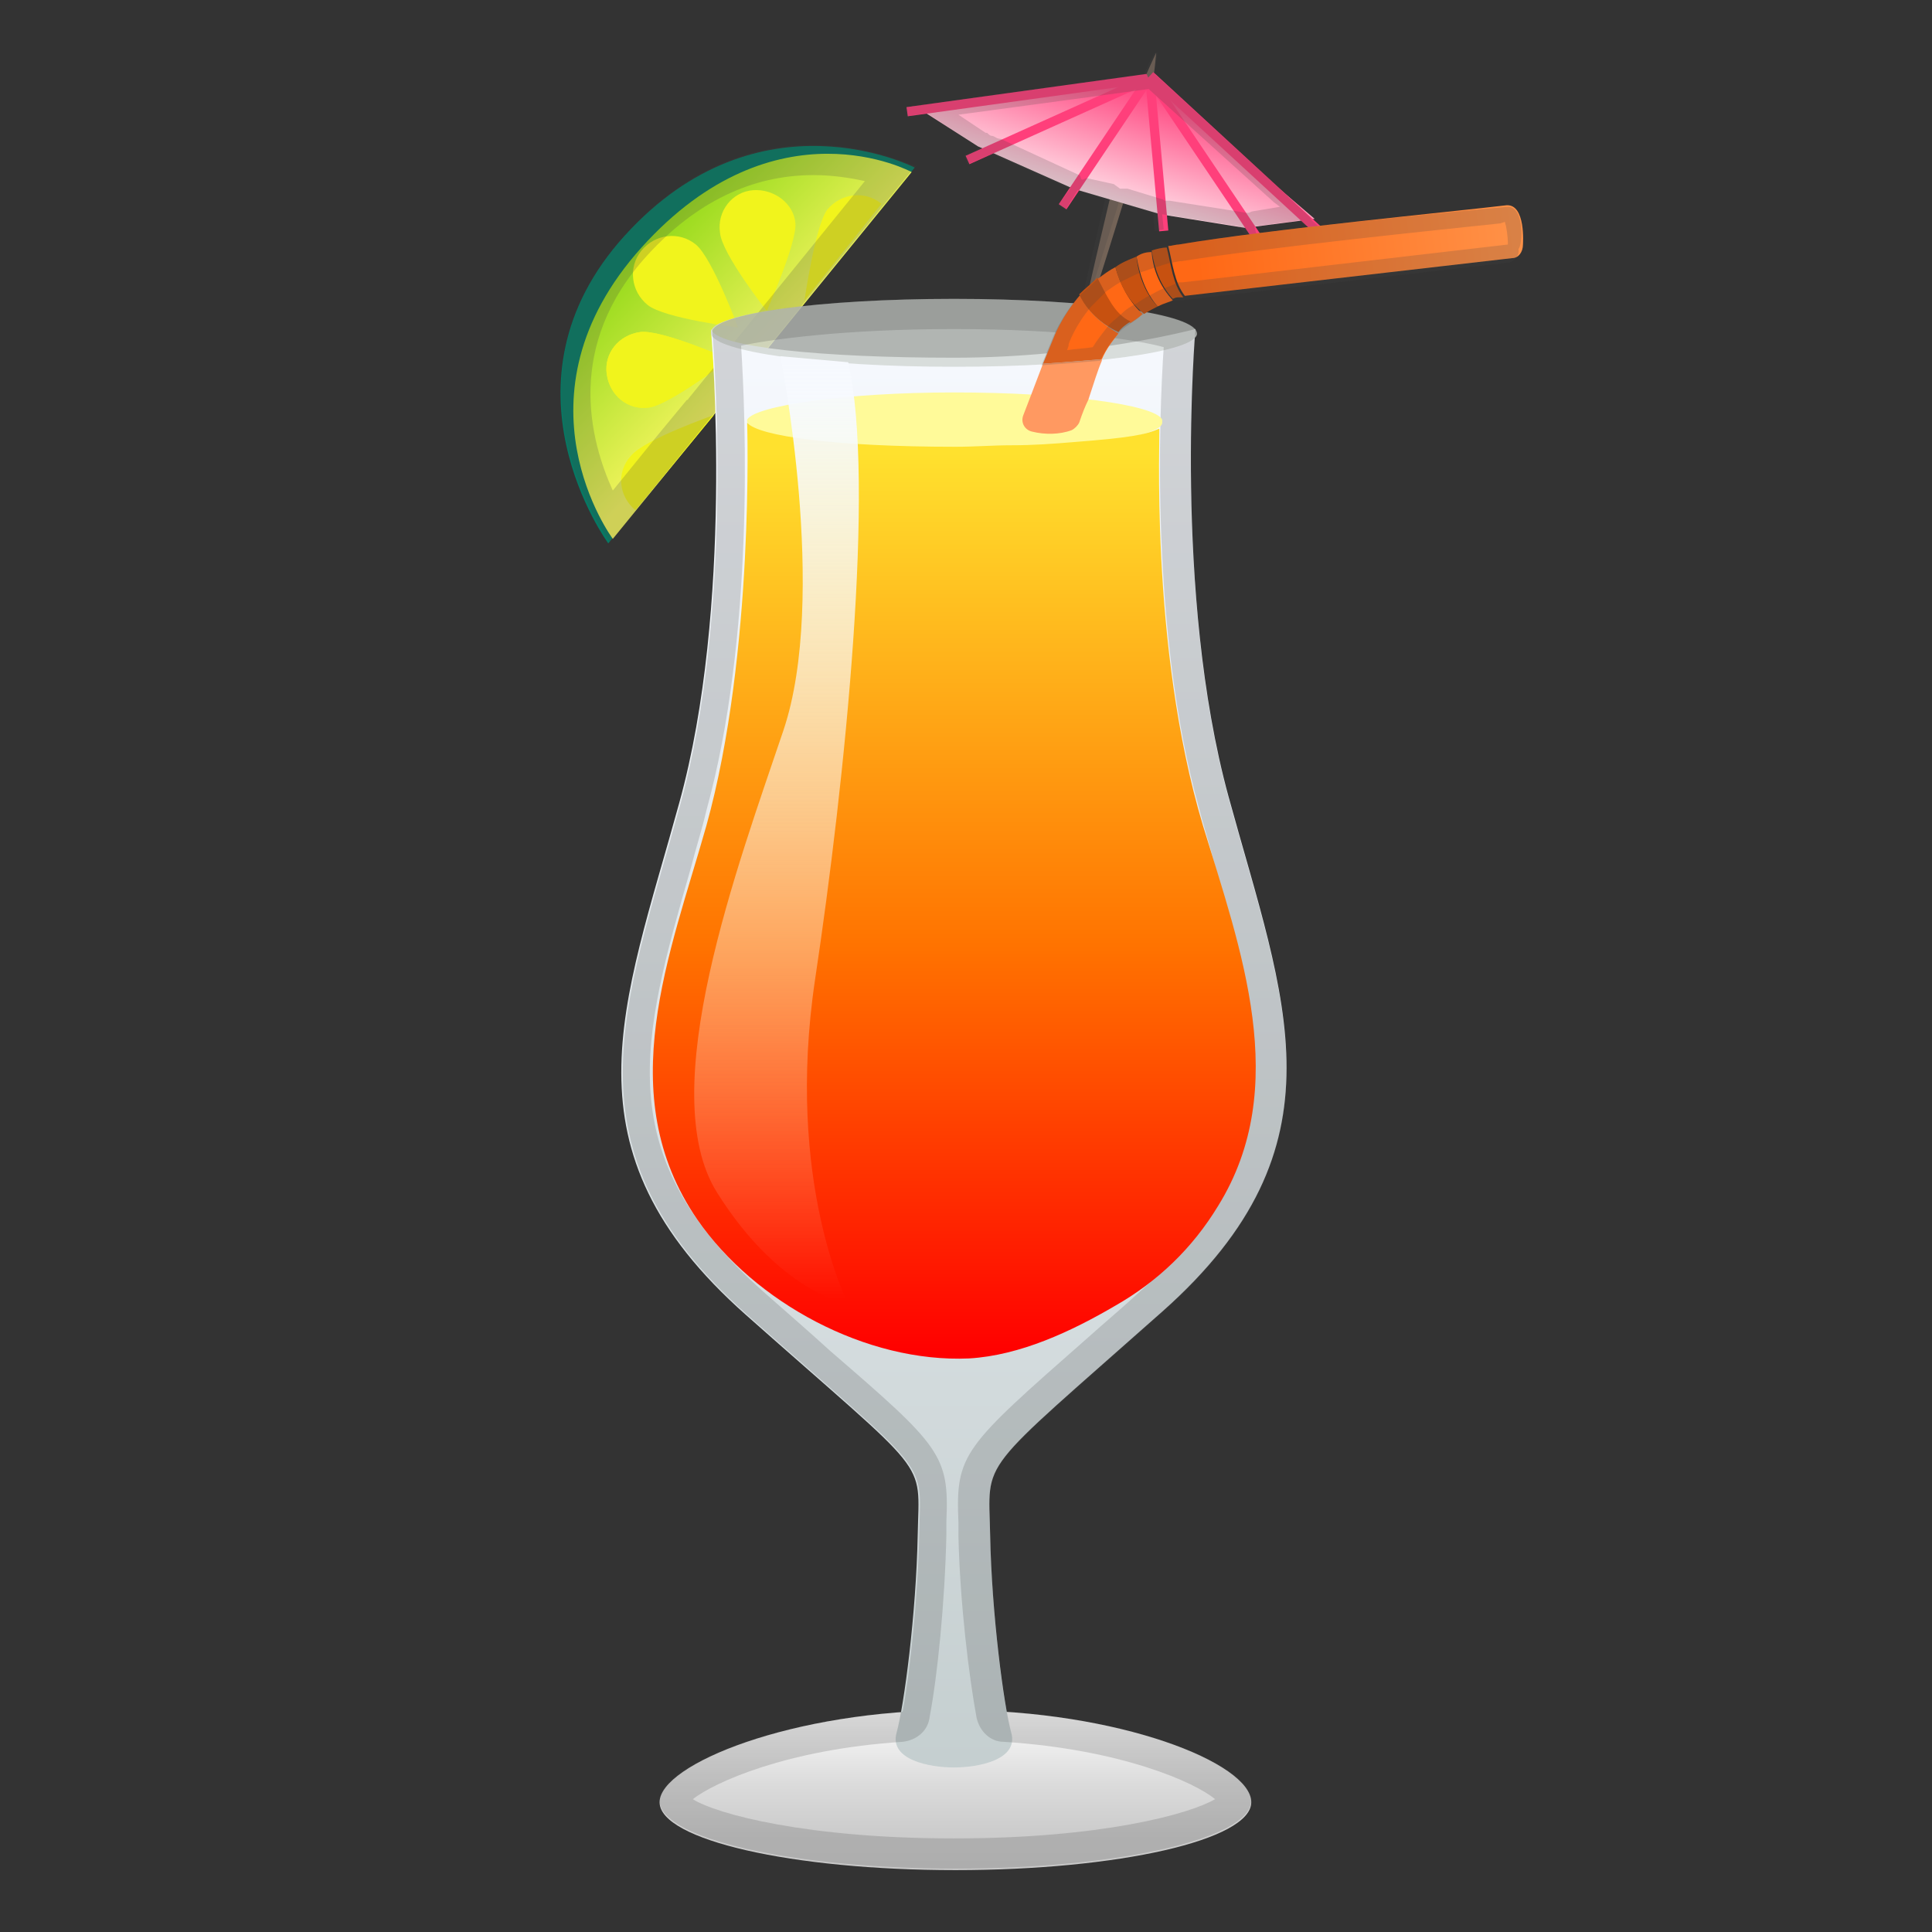 <svg enable-background="new 0 0 128 128" viewBox="0 0 128 128" xmlns="http://www.w3.org/2000/svg"><rect x="0" y="0" width="128" height="128" fill="#333333" stroke="none"/><path d="m76.6 3.5s-0.1 1.3-0.4 3.2c-0.2 0.9-0.4 2-0.7 3.2s-0.8 2.4-1.1 3.6c-1.5 4.9-3.1 9.8-3.1 9.8h-0.1s1.1-5 2.3-10c0.3-1.2 0.6-2.5 0.8-3.7 0.3-1.2 0.7-2.2 1-3.1 0.7-1.8 1.3-3 1.3-3z" fill="#736357"/><linearGradient id="g" x1="75.964" x2="73.411" y1="717.77" y2="725.93" gradientTransform="translate(0 -712.61)" gradientUnits="userSpaceOnUse"><stop stop-color="#FF3776" offset="0"/><stop stop-color="#FFDEE7" offset="1"/></linearGradient><polygon points="76.2 5.2 61.2 7.4 64.8 9.7 71.1 12.5 76.9 14.2 82.5 15.1 87.1 14.5" fill="url(#g)"/><line x1="60.1" x2="76" y1="7.4" y2="5.2" fill="none" stroke="#FF3F7B" stroke-miterlimit="10" stroke-width=".61"/><line x1="64.1" x2="76.1" y1="10.6" y2="5.2" fill="none" stroke="#FF3F7B" stroke-miterlimit="10" stroke-width=".61"/><line x1="70.4" x2="76.1" y1="13.7" y2="5.2" fill="none" stroke="#FF3F7B" stroke-miterlimit="10" stroke-width=".61"/><line x1="77.1" x2="76.2" y1="15.3" y2="5.4" fill="none" stroke="#FF3F7B" stroke-miterlimit="10" stroke-width=".61"/><line x1="83.4" x2="76.2" y1="15.9" y2="5.2" fill="none" stroke="#FF3F7B" stroke-miterlimit="10" stroke-width=".61"/><line x1="87.6" x2="76.2" y1="15.5" y2="5" fill="none" stroke="#FF3F7B" stroke-miterlimit="10" stroke-width=".61"/><g opacity=".2"><path d="m76.1 5.9 8.3 7.5 0.4 0.3-1.8 0.3c-0.1 0-0.2 0.1-0.3 0.1h-0.1l-5.1-0.8h-0.2-0.1c-0.1 0-0.1-0.1-0.2-0.1l-2.3-0.7h-0.3-0.2c-0.1-0.1-0.3-0.2-0.4-0.3l-1.8-0.4c-0.1 0-0.2 0.1-0.3 0.1s-0.1-0.3-0.2-0.3l-5.2-2.4c-0.3 0-0.4-0.2-0.6-0.2-0.1 0-0.2-0.1-0.3-0.2h-0.1l-1.8-1.2 12.6-1.7m0.4-2.4s-0.3 0.5-0.7 1.4l-15.8 2.2 0.1 0.6 1.3-0.2 3.4 2.2 0.2 0.1-1.1 0.5 0.2 0.6 1.6-0.7 5.2 2.3-0.8 1.1 0.5 0.3 0.8-1.3 1.8 0.6v0.1c-1.2 5-2.3 10-2.3 10h0.1s1.6-4.9 3.1-9.8v-0.1l2.3 0.7 0.1 1.2 0.6-0.1-0.1-1 5.1 0.8 0.7 1 0.5-0.3-0.2-0.7 3-0.4 1.2 1.1 0.4-0.4-0.9-0.8h0.1l-1.9-1.8-8.5-7.8c0.1-0.9 0.2-1.4 0.2-1.4h-0.2z" fill="#424242"/></g><path d="m60.6 11.1-20.3 24.9s-7.8-10.6 1.1-20.4 19.2-4.5 19.2-4.5z" fill="#057A64"/><linearGradient id="f" x1="42.469" x2="50.611" y1="728.45" y2="736.27" gradientTransform="translate(0 -712.61)" gradientUnits="userSpaceOnUse"><stop stop-color="#93D919" offset="0"/><stop stop-color="#F2F45D" offset="1"/></linearGradient><path d="m60.4 11.4-19.8 24.3s-7-9.4 1.9-19.3 17.9-5 17.9-5z" fill="url(#f)"/><g fill="#F1F41C"><path d="m54.8 13.9c0.9-1.1 2.5-1.3 3.6-0.4l-5.1 6.4s0.7-4.9 1.5-6z"/><path d="m41.8 30.2c0.9-1.1 5.5-2.7 5.5-2.7l-5.2 6.3c-1.1-0.9-1.3-2.5-0.3-3.6z"/><path d="m42.9 20.2c-1.1-0.9-1.3-2.5-0.4-3.6s2.5-1.3 3.6-0.4 2.8 5.5 2.8 5.5-4.9-0.6-6-1.5z"/><path d="m42.4 22c-1.4 0.2-2.4 1.4-2.2 2.8s1.4 2.4 2.8 2.2 5.3-3.2 5.3-3.2-4.5-2-5.9-1.8z"/><path d="m47.7 15.4c-0.2-1.4 0.8-2.7 2.2-2.8s2.7 0.9 2.8 2.2-1.9 5.8-1.9 5.8-3-3.8-3.1-5.2z"/><path d="m42.4 22c-1.4 0.2-2.4 1.4-2.2 2.8s1.4 2.4 2.8 2.2 5.3-3.2 5.3-3.2-4.5-2-5.9-1.8z"/></g><g opacity=".2"><path d="m53.9 11.6c1.3 0 2.5 0.2 3.4 0.4l-11.6 14.3c-0.1 0.1-0.1 0.2-0.2 0.2l-1.9 2.3-3 3.7c-1.5-3.3-3.2-9.6 2.3-15.6 3.2-3.5 6.9-5.3 11-5.3m0-2c-3.6 0-8.2 1.2-12.4 5.9-9 9.8-1.1 20.4-1.1 20.4l0.3-0.3 4.5-5.6 2.1-2.6 13.1-16.1 0.3-0.3c-0.1 0.1-2.9-1.4-6.8-1.4z" fill="#424242"/></g><linearGradient id="e" x1="63.3" x2="63.3" y1="825.91" y2="836.71" gradientTransform="translate(0 -712.61)" gradientUnits="userSpaceOnUse"><stop stop-color="#fff" offset="0"/><stop stop-color="#F3F3F3" offset=".132"/><stop stop-color="#DBDBDB" offset=".454"/><stop stop-color="#ccc" offset=".752"/><stop stop-color="#C7C7C7" offset="1"/></linearGradient><path d="m82.9 119.4c0 2.5-8.8 4.5-19.6 4.5s-19.6-2-19.6-4.5 8.8-6.1 19.6-6.1 19.6 3.5 19.6 6.1z" fill="url(#e)"/><path d="m111.8 27c-17.6 0-31.9 6.9-31.9 15.4v0.8c0.4 8.2 14.3 14.7 31.5 14.8h0.8c17.3-0.1 31.5-6.7 31.7-15.1v-0.5c-0.1-8.6-14.5-15.4-32.1-15.4z" display="none" fill="#F5FAFC"/><path d="m80.6 54.2c-2.8-10.2-2.8-26.5-2.8-26.5h-0.2c-0.5-0.9-6.7-1.9-14.2-1.9s-13.8 0.2-14.3 1.2h-0.1s0 16.6-2.8 26.9c-2.3 8.5-5.3 18.6 0.2 26.6 3.8 5.5 11.1 9.7 17.9 9.4 3.4-0.2 6.8-1.8 9.7-3.5 2.8-1.6 5.2-3.7 6.9-6.5 4.9-7.9 1.9-17.4-0.3-25.7z" fill="none"/><linearGradient id="d" x1="63.2" x2="63.2" y1="734.79" y2="829.95" gradientTransform="translate(0 -712.61)" gradientUnits="userSpaceOnUse"><stop stop-color="#F6F9FE" offset="0"/><stop stop-color="#C5CFD0" offset=".995"/></linearGradient><path d="m81.4 52.8c-3.7-13.5-2.2-31-2.2-31s-7.1 1.9-16 1.9c-8.7 0-15.8-0.7-16.1-1.9 0.1 1.1 1.5 18.4-2.1 31.4-3.7 13.5-8 22.9 4.4 33.9s11.5 9.4 11.4 14.6-0.9 11.3-1.4 13.1 2.2 2.3 3.8 2.3 4.3-0.5 3.8-2.3-1.3-7.9-1.4-13.1-1-3.8 11.4-14.8 8.1-20.6 4.4-34.1z" fill="url(#d)"/><path d="m63.2 19.8c-8.9 0-16.1 1-16.1 2.2v0.1c0.2 1.2 7.3 2.2 16.1 2.2 8.9 0 16.1-1 16.1-2.2 0-1.3-7.2-2.3-16.1-2.3z" enable-background="new" fill="#D0D6D2" opacity=".8"/><g opacity=".2"><path d="m63.2 21.8c7.3 0 12.1 0.7 13.9 1.2-0.3 4.4-0.9 18.8 2.3 30.4 0.3 1.2 0.7 2.4 1 3.6 3.3 11.6 5.5 19.3-4.8 28.5-1.3 1.2-2.5 2.2-3.5 3.1-8.3 7.3-8.8 7.7-8.6 12.3v0.9c0.1 4.4 0.7 9.3 1.2 12 0.2 0.9 0.9 1.6 1.8 1.6 7.8 0.5 12.7 2.7 14 3.8-1.7 1-7.6 2.6-17.3 2.6s-15.7-1.6-17.3-2.6c1.4-1.1 6.2-3.3 13.9-3.8 0.9-0.1 1.7-0.7 1.8-1.7 0.5-2.6 1-7.5 1.1-12v-0.9c0.2-4.4-0.4-5-7.7-11.3-1.2-1.1-2.7-2.4-4.4-3.9-10.3-9.1-8.1-16.7-4.8-28.2 0.3-1.2 0.7-2.4 1-3.7 3.2-11.6 2.6-26.1 2.3-30.8 1.9-0.4 6.8-1.1 14.1-1.1m0-2c-8.6 0-15.5 0.9-16 2.1v-0.1 0.1 0.1s0 0 0 0.1c0.2 2.5 1.3 18.7-2.1 31.1-3.7 13.5-8 22.9 4.4 33.9s11.5 9.4 11.4 14.6c-0.1 4.2-0.6 9.1-1.1 11.7-9.1 0.7-16.1 3.7-16.1 5.9 0 2.5 8.8 4.5 19.6 4.5s19.6-2 19.6-4.5c0-2.2-7-5.3-16.2-5.9-0.5-2.6-1-7.4-1.1-11.7-0.1-5.1-1-3.7 11.4-14.7s8.1-20.6 4.4-34.1c-3.4-12.4-2.4-28.1-2.2-30.7 0.1-0.1 0.1-0.2 0.1-0.2 0-1.2-7.2-2.2-16.1-2.2z" fill="#424242"/></g><path d="m77 27.8c-0.5-1-6.5-1.8-13.8-1.8s-13.2 0.9-13.7 1.8v0.1c0 1 6.2 1.9 13.8 1.9s13.7-0.8 13.7-1.8v-0.2z" fill="#FFFA99"/><path d="m49.1 27.7v0.1c0 1 6.4 1.7 14.3 1.7 1.3 0 2.5 0 3.7-0.1 1.4 0 2.8-0.1 4-0.2 4-0.3 6.6-0.8 6.6-1.5v-0.1c-0.3-0.5-2.3-0.9-5.4-1.2-0.2 0.4-0.3 0.9-0.6 1.5-0.1 0.2-0.3 0.4-0.5 0.5-0.8 0.3-1.8 0.3-2.6 0.1-0.5-0.1-0.8-0.6-0.6-1.1l0.5-1.3c-1.6-0.1-3.3-0.1-5-0.1-7.7 0.1-13.9 0.8-14.4 1.7z" fill="none"/><path d="m71.6 19.5c-1.3 1.5-1.8 2.9-1.8 2.9l-0.7 1.7c1.4-0.1 2.7-0.2 3.9-0.3 0.3-0.7 0.7-1.2 1.1-1.7-1-0.6-2.1-1.4-2.5-2.6z" fill="#FF6815"/><path d="m73.9 17.7c-0.4 0.2-0.8 0.5-1.2 0.8 0.6 1.1 1.1 2.3 2.2 2.9 0.3-0.2 0.6-0.4 0.8-0.6-0.9-0.8-1.5-2-1.8-3.1z" fill="#FF6815"/><path d="m73.9 17.7c0.3 1.2 0.9 2.3 1.9 3.1 0.3-0.2 0.7-0.4 0.9-0.5-0.8-0.8-1.3-2.1-1.4-3.3-0.5 0.2-1 0.4-1.4 0.7z" fill="#C75110"/><path d="m76.3 16.6c0.2 1.3 0.6 2.3 1.4 3.2 0.2-0.1 0.3-0.1 0.4-0.1s0.1 0 0.1 0h0.2c-0.7-0.9-0.8-2.1-1.1-3.3-0.3 0-0.7 0.1-1 0.2z" fill="#C75110"/><linearGradient id="c" x1="79.321" x2="100.4" y1="730.3" y2="727.94" gradientTransform="translate(0 -712.61)" gradientUnits="userSpaceOnUse"><stop stop-color="#FF6815" offset="0"/><stop stop-color="#FF9147" offset=".995"/></linearGradient><path d="m100.9 16.2s0.2-2.7-1.1-2.6c-3.3 0.4-15.8 1.6-21.7 2.6-0.2 0-0.5 0.1-0.7 0.1 0.3 1.2 0.4 2.4 1.1 3.3l21.7-2.5c0.4 0 0.7-0.4 0.7-0.9z" fill="url(#c)"/><path d="m75.3 17c0.2 1.2 0.6 2.4 1.4 3.3 0.4-0.2 0.8-0.3 1-0.4-0.8-0.9-1.3-1.9-1.4-3.2-0.4 0-0.7 0.1-1 0.3z" fill="#FF6815"/><path d="m72.7 18.4c-0.4 0.4-0.8 0.7-1.2 1.1 0.5 1.1 1.5 2 2.6 2.5 0.2-0.3 0.5-0.5 0.8-0.7-1.1-0.5-1.6-1.8-2.2-2.9z" fill="#C75110"/><path d="m69.1 24.1-0.8 2.1-0.5 1.3c-0.2 0.5 0.1 1 0.6 1.1 0.8 0.2 1.8 0.2 2.6-0.1 0.2-0.1 0.4-0.3 0.5-0.5 0.2-0.6 0.4-1.1 0.6-1.5 0.4-1.2 0.6-1.9 0.9-2.6v-0.1c-1.1 0.1-2.4 0.2-3.9 0.3z" fill="#FF9961"/><g opacity=".2"><path d="m99.7 14.7c0.1 0.3 0.2 0.9 0.2 1.5l-21.5 2.5h-0.2c-0.1 0-0.2 0-0.3 0.1-0.1 0-0.2 0.1-0.5 0.2-0.4 0.1-0.7 0.3-1.1 0.5s-0.7 0.4-1 0.6c-0.4 0.2-0.7 0.4-0.9 0.6-0.3 0.3-0.6 0.5-0.9 0.8-0.4 0.5-0.8 1-1.1 1.5-0.6 0.1-1.1 0.1-1.7 0.2l0.1-0.3v-0.1s0.4-1.2 1.5-2.5l1-1c0.3-0.2 0.7-0.5 1.1-0.7s0.8-0.4 1.3-0.6c0.3-0.1 0.6-0.2 0.9-0.3s0.6-0.2 1-0.3c0.2 0 0.4-0.1 0.7-0.1 5.6-0.9 17.3-2.1 21.1-2.5l0.3-0.1m0.2-1c-3.4 0.3-15.9 1.5-21.8 2.5-0.2 0-0.5 0.1-0.7 0.1-0.4 0.1-0.7 0.2-1.1 0.3-0.3 0.1-0.7 0.2-1 0.4-0.5 0.2-1 0.4-1.4 0.7-0.4 0.2-0.8 0.5-1.2 0.8-0.4 0.4-0.8 0.7-1.2 1.1-1.3 1.5-1.8 2.9-1.8 2.9l-0.7 1.7c1.4-0.1 2.7-0.2 3.9-0.3 0.3-0.7 0.7-1.2 1.1-1.7 0.2-0.3 0.5-0.5 0.8-0.7s0.6-0.4 0.8-0.6c0.3-0.2 0.7-0.4 0.9-0.5 0.4-0.2 0.8-0.3 1-0.4s0.3-0.1 0.4-0.1 0.1 0 0.1 0h0.2l21.7-2.5c0.4 0 0.8-0.5 0.7-0.9 0.3-0.3 0.4-2.8-0.7-2.8z" fill="#424242"/></g><linearGradient id="b" x1="63.224" x2="63.224" y1="742.62" y2="802.43" gradientTransform="translate(0 -712.61)" gradientUnits="userSpaceOnUse"><stop stop-color="#FFE12E" offset="0"/><stop stop-color="#FF7300" offset=".545"/><stop stop-color="#f00" offset=".997"/></linearGradient><path d="m71 29.3c-1.2 0.1-2.5 0.2-4 0.2-1.2 0-2.4 0.1-3.7 0.1-7.9 0-13.1-0.7-13.8-1.6 0 0 0.5 15.2-2.7 26.7-2.4 8.5-6.3 17.8-0.6 26.1 3.8 5.5 11.2 9.5 18 9.2 3.4-0.2 6.8-1.8 9.7-3.5 2.8-1.6 5.1-3.8 6.8-6.6 4.9-7.9 1.5-17-1-25.2-3.6-12-2.8-26.4-2.9-26.3-0.9 0.4-1.9 0.6-5.8 0.9z" fill="url(#b)"/><linearGradient id="a" x1="51.448" x2="51.448" y1="736.21" y2="799.01" gradientTransform="translate(0 -712.61)" gradientUnits="userSpaceOnUse"><stop stop-color="#F6F9FE" offset="0"/><stop stop-color="#fff" stop-opacity="0" offset=".995"/></linearGradient><path d="m51.7 23.6s3.2 15.9 0.2 24.8-8.6 23.9-4.4 30.6 8.7 7.4 8.7 7.4-4.2-8.1-2.2-21.5c2-13.3 4-32.9 2.2-40.9l-4.5-0.4z" fill="url(#a)"/></svg>
